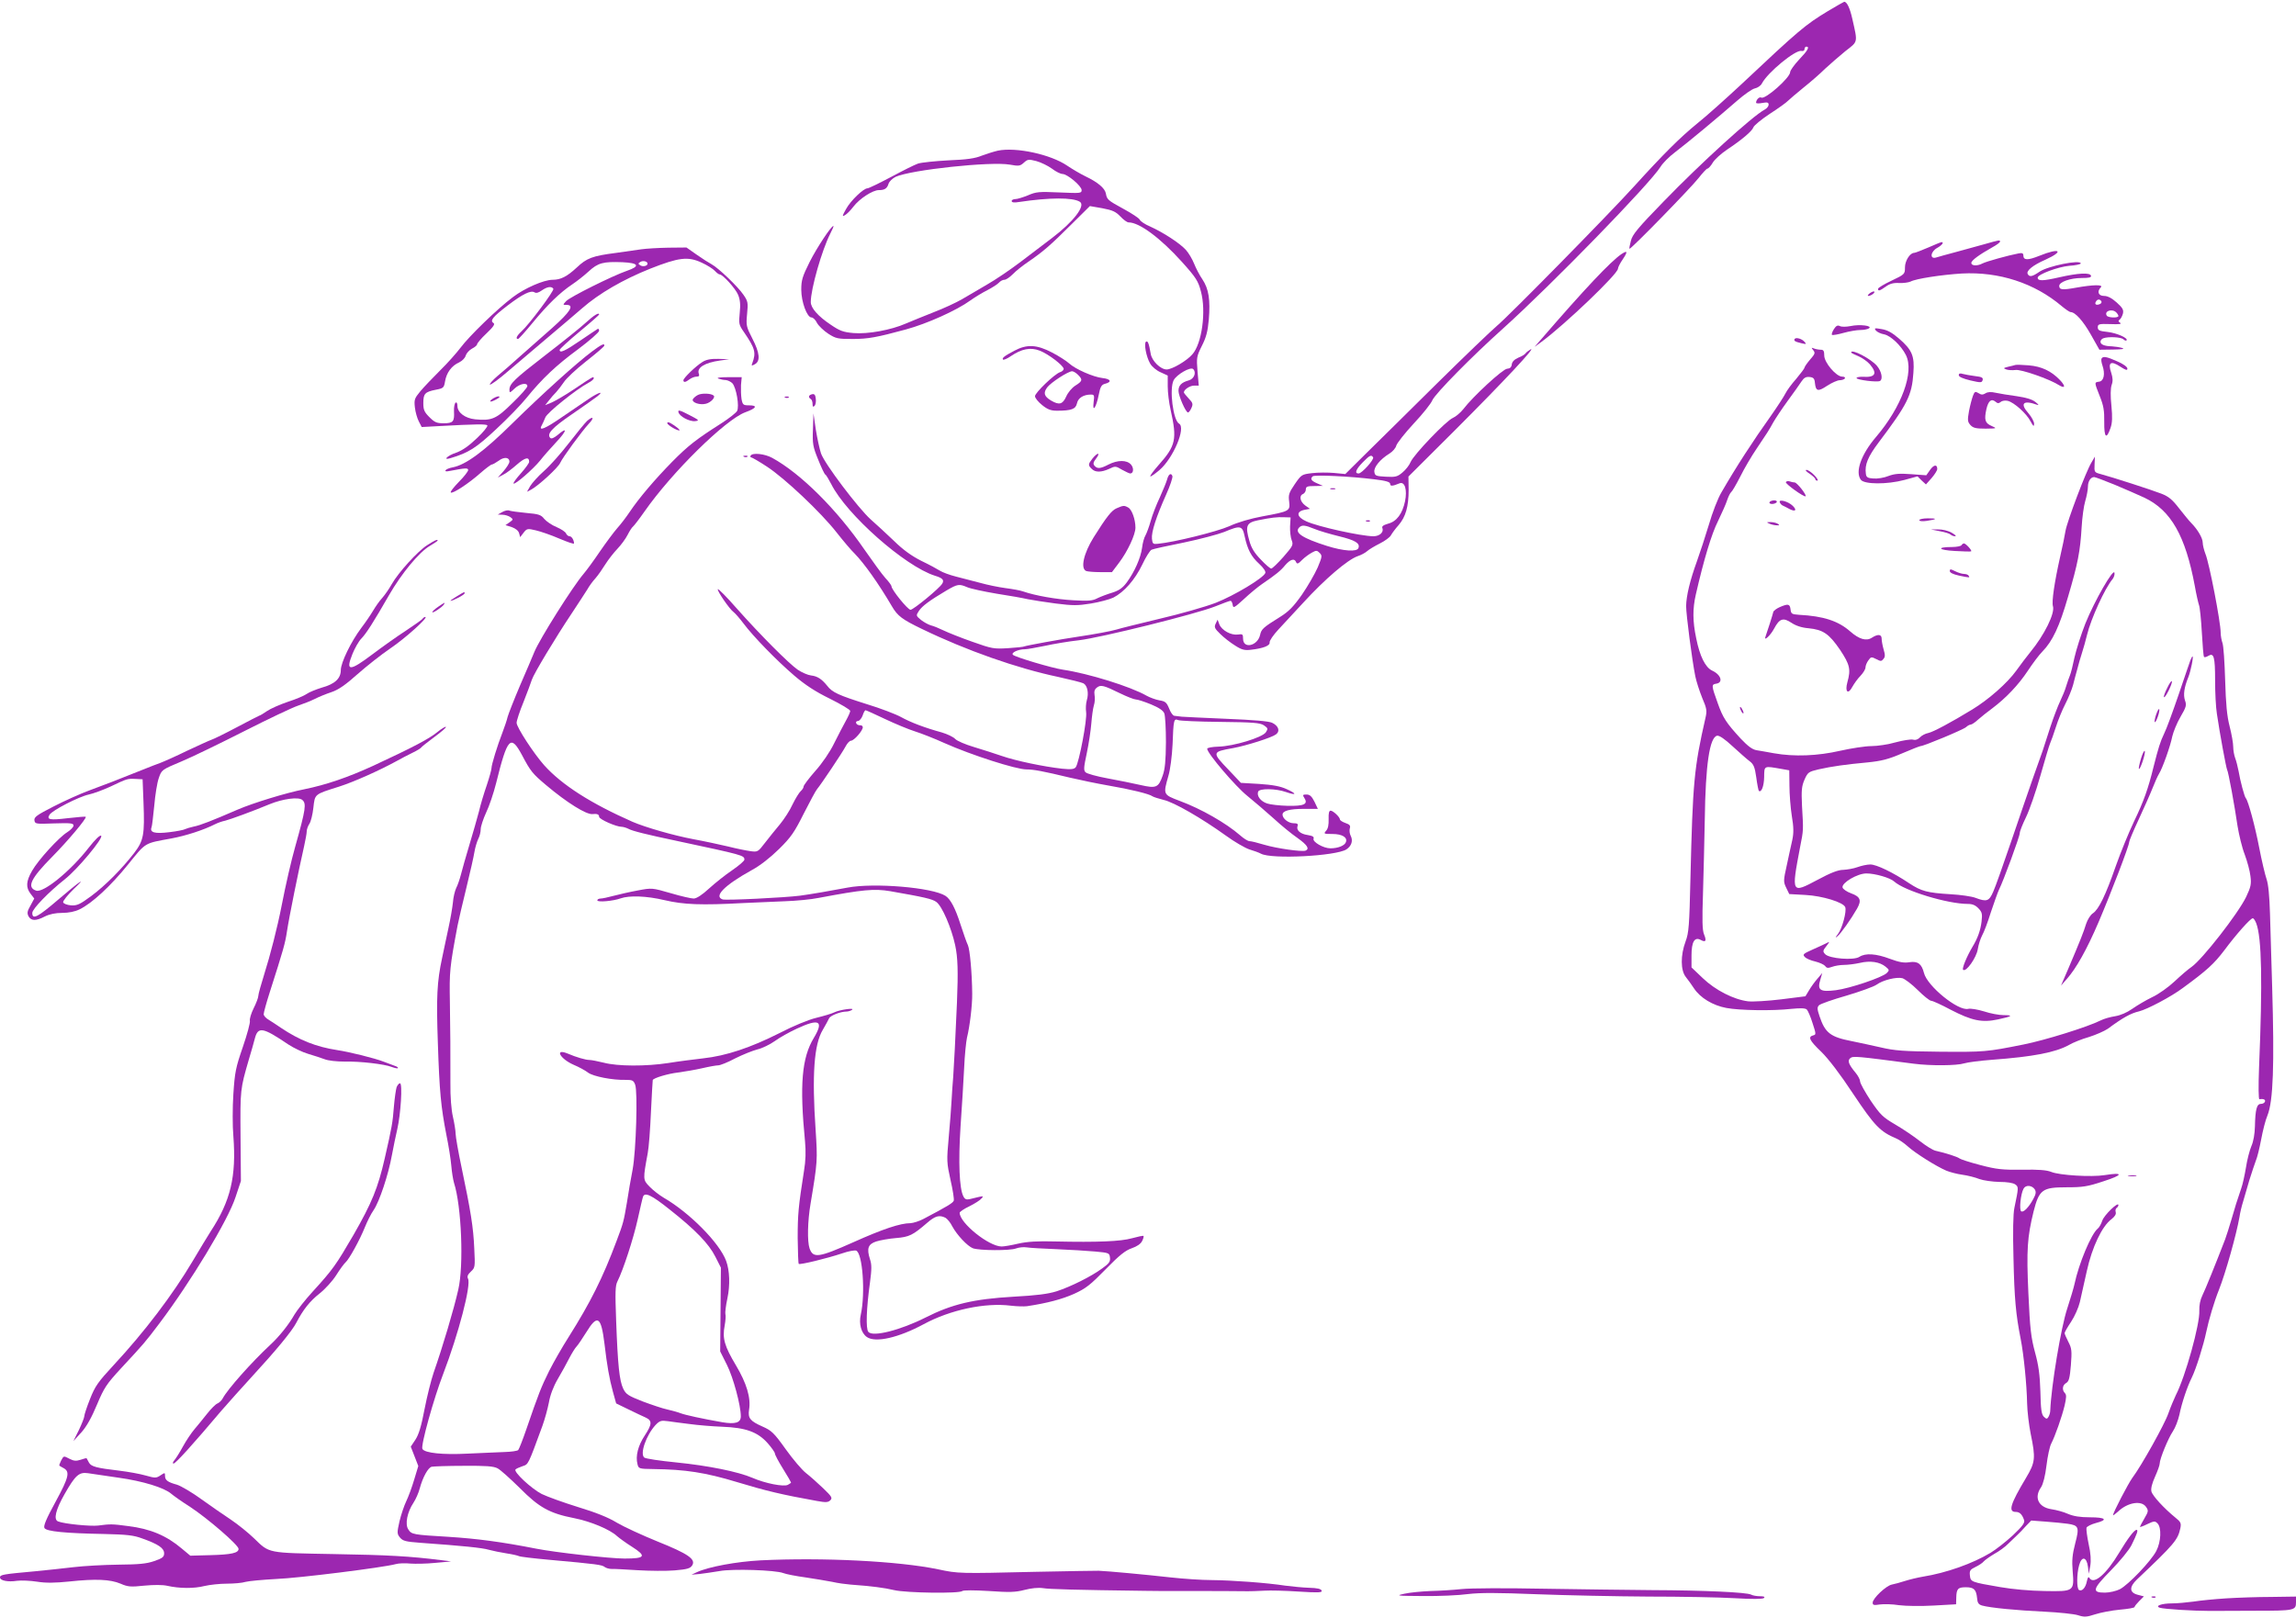 <?xml version="1.0" standalone="no"?>
<!DOCTYPE svg PUBLIC "-//W3C//DTD SVG 20010904//EN"
 "http://www.w3.org/TR/2001/REC-SVG-20010904/DTD/svg10.dtd">
<svg version="1.0" xmlns="http://www.w3.org/2000/svg"
 width="1280pt" height="902pt" viewBox="0 0 1280 902"
 preserveAspectRatio="xMidYMid meet">
<g transform="translate(0,902) scale(0.1,-0.1)"
fill="#9c27b0" stroke="none">
<path d="M10187 8956 c-122 -74 -157 -103 -478 -405 -85 -79 -196 -179 -249
-221 -94 -77 -184 -166 -351 -350 -145 -160 -700 -724 -764 -777 -33 -28 -184
-173 -335 -322 -151 -150 -328 -324 -393 -388 l-117 -116 -63 6 c-34 3 -89 3
-122 -1 -58 -7 -60 -8 -97 -62 -33 -48 -36 -60 -31 -97 6 -52 3 -54 -149 -82
-65 -12 -138 -33 -185 -55 -70 -31 -310 -90 -398 -98 -27 -3 -30 0 -33 28 -4
37 24 123 79 246 22 49 38 96 35 104 -8 20 -22 10 -30 -21 -4 -14 -22 -58 -40
-98 -19 -40 -42 -99 -51 -132 -9 -33 -23 -69 -29 -80 -7 -11 -16 -42 -19 -69
-8 -58 -42 -134 -85 -193 -24 -32 -43 -45 -80 -57 -27 -8 -64 -22 -83 -31 -27
-15 -51 -17 -134 -12 -95 5 -214 26 -280 49 -16 6 -61 14 -100 19 -38 5 -101
18 -140 29 -38 10 -99 26 -135 35 -36 9 -76 24 -90 33 -14 9 -60 34 -104 55
-55 28 -101 61 -152 111 -41 39 -99 93 -130 120 -69 62 -257 310 -277 368 -8
24 -21 84 -29 133 l-13 90 -3 -89 c-3 -81 0 -97 29 -168 17 -43 35 -81 40 -84
5 -2 19 -27 33 -53 85 -170 411 -458 578 -511 43 -13 53 -24 41 -44 -15 -26
-161 -146 -177 -146 -15 0 -106 112 -106 131 0 5 -15 26 -34 46 -19 21 -71 93
-117 159 -154 224 -355 424 -514 511 -42 23 -109 30 -120 13 -3 -5 -2 -10 2
-10 5 0 45 -23 89 -52 98 -64 301 -255 389 -368 37 -47 81 -99 99 -116 54 -55
136 -171 208 -294 32 -55 58 -74 168 -127 248 -120 530 -219 758 -267 68 -15
132 -31 142 -36 22 -12 31 -54 19 -94 -5 -17 -7 -47 -4 -66 7 -40 -40 -286
-58 -308 -9 -11 -26 -13 -76 -8 -100 11 -259 44 -336 71 -38 13 -109 36 -156
50 -47 14 -94 34 -104 45 -10 11 -44 27 -74 36 -95 26 -174 56 -228 86 -29 16
-115 49 -191 72 -158 50 -192 65 -221 103 -30 37 -54 53 -90 57 -17 2 -50 16
-74 32 -50 35 -205 190 -341 343 -54 62 -101 109 -104 106 -7 -6 65 -112 88
-128 9 -7 33 -34 54 -62 56 -75 187 -209 284 -292 61 -52 117 -89 199 -129 62
-31 113 -61 113 -68 0 -6 -11 -31 -25 -56 -14 -25 -43 -81 -65 -125 -22 -46
-67 -112 -105 -154 -36 -41 -65 -80 -65 -86 0 -7 -7 -18 -16 -26 -8 -7 -29
-40 -45 -73 -15 -34 -48 -84 -71 -112 -24 -28 -61 -75 -83 -103 -39 -51 -41
-52 -80 -47 -22 3 -78 14 -125 26 -47 11 -134 30 -195 41 -111 21 -267 66
-339 97 -231 102 -393 205 -492 315 -58 65 -154 212 -154 237 0 11 17 64 39
117 21 54 42 109 46 123 10 32 132 235 221 368 38 57 77 118 88 135 10 18 30
46 45 62 15 17 40 53 56 79 17 27 47 65 67 86 20 21 46 56 57 78 11 22 25 43
30 46 5 4 34 41 64 84 153 219 450 511 561 553 64 23 72 39 21 39 -31 0 -35 3
-41 35 -3 19 -4 54 -3 78 l4 44 -75 0 c-47 0 -68 -3 -55 -8 11 -4 29 -8 41 -8
11 -1 28 -9 37 -18 22 -25 40 -129 26 -155 -6 -10 -45 -41 -87 -68 -140 -89
-185 -124 -275 -215 -96 -98 -184 -201 -237 -280 -18 -27 -49 -68 -69 -90 -20
-23 -63 -81 -96 -129 -33 -49 -74 -105 -91 -125 -61 -71 -246 -365 -275 -436
-9 -22 -44 -105 -79 -185 -34 -80 -65 -159 -70 -177 -4 -18 -17 -56 -28 -85
-30 -77 -62 -182 -62 -201 0 -9 -12 -52 -26 -94 -15 -43 -35 -109 -44 -148
-10 -38 -34 -122 -53 -185 -19 -63 -40 -137 -47 -165 -7 -27 -19 -62 -27 -77
-7 -15 -16 -51 -18 -80 -3 -29 -14 -93 -25 -143 -11 -49 -26 -124 -35 -165
-29 -134 -33 -221 -24 -475 9 -273 17 -356 48 -515 12 -58 24 -134 27 -170 3
-36 10 -78 15 -95 42 -130 55 -461 24 -595 -25 -111 -87 -319 -138 -465 -13
-38 -36 -129 -50 -201 -18 -95 -32 -142 -51 -171 l-26 -39 21 -54 21 -54 -23
-76 c-12 -41 -32 -95 -44 -120 -12 -25 -29 -75 -38 -113 -14 -63 -14 -69 3
-90 16 -19 32 -23 112 -29 238 -17 346 -28 383 -39 22 -6 66 -15 98 -20 33 -5
63 -12 69 -15 5 -4 83 -13 171 -21 268 -24 293 -28 308 -40 8 -6 25 -11 39
-11 14 1 79 -3 145 -7 66 -4 159 -5 206 -1 71 6 87 11 98 28 21 34 -21 64
-193 133 -86 35 -188 82 -227 105 -47 29 -117 57 -216 87 -81 25 -172 58 -203
73 -58 30 -159 124 -146 137 4 4 21 12 39 18 33 11 30 4 111 225 13 36 29 94
36 130 7 41 25 89 49 130 21 36 50 88 64 116 15 29 33 58 41 66 8 8 32 44 54
79 63 103 83 90 102 -64 14 -120 27 -194 47 -267 l18 -65 70 -34 c39 -19 81
-39 95 -45 37 -17 35 -38 -5 -99 -38 -57 -53 -116 -41 -161 6 -25 9 -26 89
-27 177 -2 289 -19 467 -73 158 -48 250 -70 445 -105 49 -9 62 -8 74 4 13 13
8 21 -40 67 -30 29 -73 67 -96 85 -22 17 -73 77 -113 133 -65 91 -79 104 -129
126 -70 31 -82 47 -75 94 11 66 -14 148 -73 247 -64 107 -77 151 -63 222 5 28
7 57 4 64 -2 7 2 46 11 87 16 75 13 156 -7 210 -37 100 -204 269 -348 352 -25
15 -60 42 -79 62 -37 38 -37 40 -10 186 6 30 14 134 18 230 5 96 9 176 10 178
5 12 87 36 141 42 36 5 96 15 135 24 38 9 79 16 89 16 11 0 54 17 95 39 42 21
97 43 124 50 26 6 69 27 96 46 27 20 83 51 124 70 125 58 151 43 94 -52 -67
-111 -80 -260 -49 -578 5 -54 4 -107 -6 -165 -31 -197 -35 -242 -35 -373 1
-76 3 -141 6 -144 7 -6 156 30 243 59 34 12 69 18 77 15 36 -14 52 -238 26
-356 -12 -52 2 -104 34 -126 48 -33 176 -4 317 72 148 80 342 121 485 103 33
-4 74 -5 90 -3 113 17 196 39 263 69 66 30 91 50 176 137 77 79 110 105 145
117 29 10 50 24 58 40 7 13 10 26 8 29 -3 2 -31 -4 -64 -13 -63 -18 -193 -23
-426 -18 -102 3 -159 -1 -208 -12 -38 -9 -79 -16 -93 -16 -71 0 -234 131 -234
188 0 5 24 22 54 36 30 15 60 34 67 43 15 17 17 17 -65 -3 -18 -4 -27 -1 -35
15 -23 43 -29 192 -16 391 8 107 16 254 20 325 3 72 11 148 16 170 15 59 30
182 29 245 -1 114 -13 246 -24 270 -7 14 -25 66 -41 115 -29 91 -56 142 -84
160 -73 47 -399 74 -546 46 -83 -16 -211 -38 -265 -45 -86 -11 -411 -27 -431
-21 -52 17 10 79 161 163 47 25 104 70 153 118 67 66 86 94 138 198 34 67 67
128 74 136 22 26 142 205 159 238 9 18 23 32 30 32 17 0 66 56 66 75 0 7 -7
12 -16 11 -9 0 -19 5 -21 12 -3 6 2 12 10 12 8 0 20 14 26 30 5 17 13 30 16
30 3 0 53 -22 109 -49 57 -27 132 -58 167 -69 35 -11 109 -40 164 -65 150 -67
400 -147 457 -147 40 0 94 -10 243 -46 55 -13 152 -33 215 -44 123 -21 229
-47 245 -60 6 -4 34 -13 62 -20 58 -13 212 -102 347 -199 48 -35 107 -69 131
-77 24 -7 54 -18 65 -24 60 -32 418 -13 476 24 29 19 38 49 24 76 -6 11 -8 30
-5 41 5 15 0 22 -24 30 -17 6 -31 15 -31 20 0 13 -38 49 -52 49 -9 0 -12 -15
-11 -47 1 -32 -3 -53 -14 -65 -15 -17 -13 -18 35 -18 54 0 86 -19 75 -46 -7
-19 -44 -34 -86 -34 -39 0 -101 36 -94 54 4 10 -6 16 -32 20 -43 6 -66 28 -57
51 4 11 -2 15 -23 15 -28 0 -61 26 -61 48 0 21 39 32 118 32 l79 0 -19 40
c-15 30 -26 40 -44 40 -22 0 -23 -2 -12 -20 22 -34 -3 -45 -94 -43 -44 1 -96
7 -114 13 -36 12 -59 42 -50 66 7 19 98 18 155 -2 60 -21 63 -10 4 16 -34 16
-78 24 -152 29 l-103 6 -69 73 c-94 98 -93 100 26 121 75 14 214 58 238 76 25
18 15 48 -21 65 -18 9 -105 16 -252 22 -124 5 -237 11 -252 12 -16 2 -34 4
-41 5 -8 0 -21 19 -29 40 -14 34 -21 41 -54 46 -22 4 -54 16 -72 26 -89 51
-324 124 -466 145 -61 9 -266 70 -279 83 -12 12 30 31 67 31 12 0 62 9 111 19
50 11 134 25 189 31 121 14 656 147 761 189 42 17 80 31 85 31 5 0 10 -10 12
-22 3 -21 8 -18 63 32 33 31 78 68 100 83 79 54 105 75 130 106 29 33 52 40
61 16 5 -11 12 -9 33 13 15 15 40 33 55 41 24 13 28 13 43 -2 15 -15 14 -21
-11 -81 -16 -36 -55 -104 -88 -152 -48 -68 -74 -94 -122 -124 -95 -59 -104
-68 -111 -100 -14 -62 -95 -80 -95 -21 0 25 -3 27 -29 23 -38 -5 -89 23 -103
56 l-10 27 -11 -23 c-9 -19 -5 -27 26 -57 19 -19 56 -48 82 -64 37 -24 53 -28
88 -24 70 8 108 23 105 41 -1 10 21 42 49 72 28 30 90 97 138 149 122 133 247
240 304 260 19 6 43 19 54 29 10 9 42 28 70 42 28 14 55 34 61 45 6 11 25 37
43 57 40 47 56 103 56 197 l-1 74 257 256 c280 280 458 471 424 453 -12 -7
-25 -17 -28 -22 -4 -6 -21 -17 -40 -24 -22 -10 -35 -22 -37 -38 -2 -16 -10
-23 -26 -24 -24 -1 -192 -156 -244 -225 -16 -20 -42 -42 -58 -49 -38 -16 -217
-203 -236 -246 -7 -18 -28 -44 -45 -58 -28 -24 -39 -27 -93 -24 -55 3 -61 5
-64 27 -4 26 32 70 84 102 18 11 35 31 38 44 4 14 47 69 97 123 50 53 97 112
104 130 15 36 225 249 395 401 271 244 820 808 878 902 12 20 48 56 80 80 65
49 243 197 347 288 39 34 83 65 98 68 15 3 33 15 39 27 32 62 188 190 221 182
10 -2 17 2 17 10 0 8 5 14 10 14 20 0 9 -21 -40 -72 -27 -29 -50 -61 -50 -70
0 -31 -140 -155 -161 -142 -11 6 -29 -12 -29 -29 0 -4 16 -5 35 -1 28 5 35 3
35 -10 0 -8 -10 -21 -22 -27 -68 -36 -359 -301 -564 -513 -142 -146 -174 -184
-182 -219 -6 -23 -10 -43 -8 -44 6 -6 343 340 386 395 22 28 44 52 49 52 5 0
19 15 30 34 11 18 47 50 78 71 83 55 141 104 148 125 3 10 44 44 91 75 48 31
94 64 103 74 9 9 48 42 86 73 39 31 93 78 120 105 28 26 79 70 113 98 71 55
69 45 39 178 -14 63 -31 98 -46 97 -3 -1 -46 -25 -94 -54z m-2532 -2486 c7
-12 -63 -90 -81 -90 -24 0 -15 23 23 62 39 40 48 44 58 28z m3 -122 c68 -8 92
-15 92 -26 0 -14 13 -13 52 3 30 12 44 -36 31 -100 -15 -70 -47 -113 -95 -125
-27 -8 -36 -15 -31 -25 8 -23 -16 -45 -51 -45 -71 1 -311 54 -373 83 -54 24
-59 54 -12 64 l32 6 -27 19 c-29 22 -35 55 -11 64 8 4 15 15 15 25 0 16 8 19
48 19 l47 1 -32 14 c-33 14 -40 25 -25 39 9 10 211 0 340 -16z m-466 -263 c-1
-27 3 -62 9 -77 10 -26 7 -32 -46 -93 -32 -36 -62 -65 -68 -65 -6 0 -32 22
-58 50 -35 36 -53 64 -64 105 -24 83 -16 101 48 114 75 15 107 19 147 17 l35
-1 -3 -50z m136 -14 c26 -11 88 -29 137 -41 90 -22 119 -39 108 -66 -8 -22
-83 -17 -175 12 -136 43 -184 74 -155 103 15 15 31 14 85 -8z m-389 -42 c16
-73 36 -112 81 -153 25 -23 37 -42 34 -51 -12 -29 -174 -126 -276 -166 -57
-22 -197 -62 -313 -89 -115 -28 -223 -54 -240 -60 -31 -9 -120 -26 -215 -40
-92 -13 -291 -50 -299 -54 -4 -3 -45 -7 -91 -10 -80 -5 -90 -3 -200 36 -63 22
-135 51 -160 63 -25 12 -56 25 -70 28 -14 4 -38 17 -55 30 -29 24 -29 25 -12
51 18 27 58 57 154 114 62 36 70 37 115 18 18 -8 92 -24 163 -36 72 -11 150
-25 175 -31 25 -5 95 -16 156 -24 95 -12 122 -12 196 0 48 8 104 23 125 33 60
31 120 99 161 184 20 43 44 80 52 83 8 4 89 22 180 40 91 19 192 46 225 59 91
38 101 36 114 -25z m-694 -875 c39 -19 78 -34 87 -34 10 0 47 -12 84 -27 46
-19 69 -35 75 -51 5 -13 9 -85 9 -160 -1 -104 -5 -149 -18 -186 -24 -68 -36
-73 -124 -53 -40 9 -122 26 -183 37 -60 11 -115 26 -123 34 -12 11 -10 28 7
108 11 52 22 126 25 164 3 38 9 83 14 100 6 17 7 44 4 59 -3 20 0 32 14 42 21
16 37 12 129 -33z m557 -159 c185 -2 222 -5 244 -19 23 -16 24 -19 11 -39 -19
-29 -180 -78 -264 -80 -35 -1 -63 -6 -63 -12 0 -25 158 -210 223 -262 39 -32
105 -88 147 -126 41 -38 101 -87 133 -109 56 -40 69 -61 45 -71 -22 -7 -159
12 -230 33 -36 11 -73 20 -82 20 -9 0 -33 15 -53 33 -77 67 -216 147 -335 191
-95 36 -94 35 -64 141 10 33 20 111 23 175 5 136 7 145 31 135 9 -4 115 -9
234 -10z m-3892 -185 c48 -91 59 -104 135 -168 115 -97 224 -165 258 -161 26
3 37 -2 37 -15 0 -14 95 -56 126 -56 8 0 25 -5 37 -11 21 -12 101 -32 272 -68
365 -78 375 -80 375 -104 0 -7 -30 -33 -68 -59 -37 -25 -95 -71 -129 -102 -39
-36 -70 -56 -86 -56 -13 0 -71 13 -128 30 -104 30 -105 30 -184 15 -44 -8
-105 -22 -135 -30 -30 -8 -62 -15 -72 -15 -10 0 -18 -5 -18 -10 0 -12 89 -4
130 11 48 17 144 14 245 -10 107 -25 204 -29 440 -16 66 3 170 7 231 10 61 2
147 10 190 19 245 46 307 52 397 37 188 -33 234 -43 257 -60 32 -23 84 -144
105 -241 15 -70 17 -145 10 -320 -8 -186 -17 -362 -21 -415 -3 -33 -7 -91 -9
-130 -2 -38 -9 -132 -16 -207 -12 -131 -11 -141 10 -237 13 -56 21 -108 18
-116 -6 -13 -33 -30 -170 -102 -23 -12 -55 -22 -71 -23 -57 0 -155 -33 -318
-106 -195 -87 -225 -91 -245 -34 -13 39 -11 150 6 250 39 233 39 241 28 410
-21 306 -9 477 40 558 15 26 31 55 35 64 6 15 63 38 98 38 8 0 22 4 29 9 22
14 -69 1 -99 -14 -14 -7 -58 -20 -99 -30 -45 -11 -128 -45 -207 -86 -159 -80
-295 -126 -424 -140 -52 -6 -139 -17 -194 -26 -123 -19 -283 -19 -361 2 -33 8
-68 15 -79 15 -21 0 -73 15 -122 36 -74 30 -42 -29 32 -62 31 -13 68 -33 83
-45 29 -21 136 -42 209 -40 38 0 44 -3 53 -27 15 -39 5 -368 -14 -472 -9 -47
-24 -130 -32 -185 -18 -105 -19 -112 -58 -215 -77 -206 -146 -343 -267 -535
-35 -55 -84 -140 -109 -190 -44 -89 -58 -124 -127 -325 -20 -58 -40 -109 -45
-115 -5 -5 -39 -10 -77 -11 -37 -1 -130 -6 -206 -9 -137 -7 -237 3 -251 26
-11 16 63 282 116 419 85 222 157 496 138 531 -6 12 -1 23 16 39 24 22 24 26
19 129 -5 118 -20 210 -70 448 -19 89 -34 176 -34 192 0 16 -7 59 -15 94 -9
39 -15 112 -14 188 0 194 0 272 -3 454 -3 168 -1 192 43 425 6 30 28 125 49
210 21 85 41 175 45 200 4 25 14 57 21 72 8 15 14 40 14 55 0 15 14 57 30 92
17 35 42 109 56 165 63 254 81 273 144 156z m821 -2532 c146 -115 221 -193
257 -265 l31 -61 -2 -233 -2 -234 38 -76 c35 -70 77 -225 77 -286 0 -36 -31
-45 -103 -33 -114 20 -205 40 -232 50 -15 6 -48 15 -74 21 -25 5 -87 26 -138
45 -81 32 -93 39 -109 72 -21 45 -30 131 -39 377 -6 161 -5 196 7 220 32 63
89 238 113 346 14 63 27 120 30 127 10 26 47 9 146 -70z m1540 -48 c10 -6 28
-27 38 -48 26 -48 84 -110 115 -122 36 -13 206 -14 240 -1 16 6 43 9 60 6 17
-3 92 -7 166 -10 74 -3 171 -9 215 -13 77 -7 80 -8 83 -34 3 -22 -5 -33 -43
-60 -61 -45 -175 -102 -255 -128 -49 -15 -111 -23 -240 -30 -222 -13 -342 -41
-490 -116 -141 -71 -295 -110 -319 -80 -15 17 -11 131 9 275 10 74 10 101 0
130 -19 60 -11 84 35 99 22 7 72 16 110 19 74 6 94 16 174 85 45 39 68 45 102
28z m-1426 -1150 c44 -6 125 -13 181 -15 132 -5 198 -29 254 -92 22 -25 40
-51 40 -57 0 -7 20 -45 45 -85 25 -40 45 -75 45 -77 0 -2 -8 -8 -18 -13 -23
-12 -126 8 -197 39 -79 34 -245 68 -425 86 -91 9 -171 21 -178 27 -26 20 10
124 62 181 24 25 32 27 69 22 23 -3 78 -11 122 -16z m-1071 -247 c16 -8 71
-58 124 -110 108 -109 166 -141 304 -168 91 -18 199 -63 238 -100 14 -12 51
-39 83 -59 83 -53 75 -66 -41 -66 -80 0 -386 34 -492 55 -193 38 -331 56 -487
66 -201 12 -209 13 -227 42 -19 28 -6 96 29 148 13 20 29 56 35 80 17 63 47
117 67 121 10 2 90 5 178 5 124 1 167 -2 189 -14z"/>
<path d="M7418 6293 c6 -2 18 -2 25 0 6 3 1 5 -13 5 -14 0 -19 -2 -12 -5z"/>
<path d="M7618 6113 c7 -3 16 -2 19 1 4 3 -2 6 -13 5 -11 0 -14 -3 -6 -6z"/>
<path d="M5563 8180 c-22 -5 -63 -18 -90 -28 -36 -15 -82 -22 -185 -26 -75 -4
-151 -12 -170 -18 -18 -6 -86 -40 -151 -75 -66 -35 -124 -63 -131 -63 -22 0
-94 -69 -119 -115 -22 -39 -23 -44 -7 -35 11 6 32 27 47 47 34 45 108 93 142
93 33 0 47 9 55 37 4 11 21 28 39 37 84 39 532 87 637 68 50 -9 57 -8 78 11
21 19 26 20 69 9 26 -7 65 -26 87 -42 22 -17 49 -30 59 -30 27 0 107 -67 107
-90 0 -18 -7 -18 -124 -13 -113 5 -129 4 -175 -16 -27 -11 -59 -21 -70 -21
-12 0 -21 -5 -21 -11 0 -8 14 -10 43 -5 168 25 297 26 337 1 34 -21 -35 -111
-155 -202 -38 -29 -117 -89 -175 -133 -58 -44 -142 -101 -188 -127 -45 -27
-108 -63 -140 -82 -31 -18 -102 -51 -157 -72 -55 -22 -125 -50 -155 -63 -82
-36 -212 -60 -292 -53 -57 5 -76 12 -126 46 -72 48 -112 94 -112 127 0 73 62
290 109 382 12 23 20 42 17 42 -12 0 -91 -119 -132 -200 -41 -82 -47 -103 -47
-155 0 -68 32 -155 57 -155 9 0 23 -14 31 -31 9 -16 37 -43 63 -60 42 -27 53
-29 136 -29 85 0 134 9 296 53 118 32 283 106 360 162 25 18 68 44 96 58 27
14 56 33 63 41 8 9 21 16 30 16 10 0 30 14 47 31 16 17 56 49 89 71 80 55 121
90 240 209 l101 100 69 -12 c58 -11 75 -19 101 -46 17 -18 37 -33 46 -33 60 0
177 -87 297 -220 79 -88 91 -107 106 -165 30 -110 6 -291 -48 -351 -31 -36
-113 -84 -143 -84 -34 0 -83 48 -89 88 -10 58 -16 73 -26 67 -13 -9 1 -85 23
-122 10 -18 37 -40 59 -49 l39 -18 0 -60 c0 -34 7 -92 16 -131 37 -165 29
-200 -67 -308 -28 -32 -49 -60 -46 -63 2 -3 26 14 52 36 76 66 148 236 108
258 -33 19 -55 193 -30 242 16 31 94 77 109 62 19 -19 5 -55 -25 -63 -40 -11
-57 -28 -57 -58 0 -28 40 -120 53 -121 4 0 13 11 19 25 10 22 8 29 -15 53 -15
16 -27 31 -27 34 0 16 34 38 57 38 l26 0 -7 80 c-6 76 -5 83 24 141 24 47 33
80 39 147 9 110 0 171 -36 225 -16 23 -36 62 -46 87 -10 25 -30 59 -46 77 -35
38 -126 97 -199 130 -29 12 -55 30 -58 38 -3 8 -44 35 -90 60 -88 48 -93 52
-99 87 -6 29 -45 62 -112 94 -29 14 -75 41 -103 60 -92 63 -285 105 -387 84z"/>
<path d="M11065 7659 c-38 -10 -110 -30 -160 -44 -49 -13 -100 -27 -112 -31
-36 -10 -31 33 7 54 27 15 39 32 24 32 -3 0 -36 -13 -74 -30 -38 -16 -73 -30
-79 -30 -23 0 -51 -44 -51 -81 0 -37 -1 -39 -75 -74 -41 -19 -75 -40 -75 -45
0 -15 9 -12 43 12 22 16 43 22 75 20 24 -1 52 3 63 8 29 16 173 38 286 45 207
11 405 -53 557 -182 22 -18 44 -33 49 -33 26 0 70 -49 113 -125 l48 -85 75 1
c53 1 69 3 51 9 -14 4 -39 8 -57 9 -41 1 -63 10 -63 26 0 7 7 16 16 19 27 10
99 7 112 -6 6 -6 14 -9 17 -6 12 12 -53 41 -104 47 -47 5 -56 9 -56 26 0 18 6
20 70 18 48 -2 65 0 55 7 -11 7 -12 12 -3 18 6 4 14 19 18 33 5 21 -1 32 -34
62 -28 25 -51 37 -71 37 -32 0 -41 25 -18 48 16 16 -43 15 -138 -2 -77 -14
-94 -12 -94 10 0 22 62 44 126 44 40 0 54 3 51 13 -6 18 -70 15 -176 -9 -92
-21 -121 -22 -121 -2 0 18 112 60 176 66 35 2 64 9 64 13 0 23 -183 -14 -230
-46 -39 -27 -55 -31 -65 -14 -12 18 27 50 98 81 108 49 80 68 -33 22 -65 -26
-90 -26 -90 2 0 12 -7 15 -27 11 -58 -11 -180 -45 -201 -56 -28 -15 -62 -14
-62 3 0 14 44 46 117 87 24 13 43 27 43 32 0 10 -4 9 -85 -14z m650 -319 c3
-6 -1 -13 -10 -16 -19 -8 -30 0 -20 15 8 14 22 14 30 1z m83 -62 c7 -7 12 -16
12 -20 0 -12 -58 -10 -65 2 -16 26 30 41 53 18z"/>
<path d="M3575 7630 c-27 -4 -90 -13 -140 -20 -133 -17 -164 -29 -220 -82 -54
-50 -89 -68 -134 -68 -49 0 -157 -47 -222 -97 -88 -66 -244 -218 -291 -281
-22 -29 -73 -87 -114 -127 -41 -41 -91 -93 -111 -117 -32 -39 -35 -46 -30 -90
3 -26 13 -61 22 -78 l16 -31 92 5 c216 12 268 12 274 4 3 -6 -23 -38 -58 -71
-45 -43 -80 -68 -116 -81 -51 -17 -77 -45 -30 -30 100 30 141 56 253 161 64
59 139 137 168 173 90 111 167 183 289 273 64 48 117 94 117 103 0 8 -4 13 -8
10 -4 -2 -48 -32 -97 -65 -85 -58 -115 -72 -115 -52 0 5 50 51 110 101 61 50
110 94 110 96 0 14 -28 -3 -73 -44 -29 -27 -130 -108 -225 -181 -176 -136
-202 -161 -202 -195 0 -18 3 -17 28 7 29 28 72 36 72 14 0 -8 -37 -50 -83 -94
-90 -89 -115 -100 -208 -91 -57 6 -99 38 -99 75 0 14 -4 22 -10 18 -6 -4 -10
-26 -9 -49 3 -57 -5 -66 -58 -66 -38 0 -50 5 -79 34 -29 29 -34 41 -34 79 0
52 9 62 70 74 42 8 45 11 51 46 8 49 37 88 78 106 18 9 34 25 37 38 4 13 19
30 35 39 16 8 29 19 29 25 0 5 23 33 52 60 39 37 49 52 39 58 -21 13 -4 34 78
97 84 64 130 87 151 74 9 -6 23 -2 41 11 30 21 54 24 64 9 6 -10 -133 -197
-179 -239 -26 -24 -33 -41 -18 -41 4 0 41 41 82 91 82 100 152 168 221 214 24
16 65 48 90 71 53 49 82 56 189 52 91 -4 101 -22 25 -48 -79 -27 -318 -146
-339 -169 -19 -21 -19 -21 2 -21 46 0 22 -38 -80 -129 -57 -50 -137 -121 -179
-158 -42 -38 -98 -87 -125 -109 -27 -23 -46 -45 -43 -48 4 -4 49 29 100 73 52
44 150 128 219 186 69 58 157 133 195 166 96 84 230 161 380 221 160 63 210
69 286 34 31 -14 64 -35 74 -46 10 -11 22 -20 27 -20 17 0 89 -79 103 -114 11
-27 14 -54 9 -100 -6 -60 -5 -67 23 -107 63 -92 69 -115 47 -174 -6 -15 -4
-16 14 -6 32 17 28 63 -14 144 -34 66 -35 73 -29 137 6 61 5 70 -20 106 -31
46 -139 149 -177 170 -15 8 -53 32 -84 54 l-57 40 -101 -1 c-56 -1 -123 -5
-151 -9z m35 -80 c0 -13 -26 -19 -41 -9 -12 8 -12 10 0 18 15 10 41 4 41 -9z"/>
<path d="M9039 7603 c-61 -42 -203 -192 -450 -478 l-34 -39 40 29 c132 98 425
378 425 407 0 7 12 31 26 51 30 45 28 53 -7 30z"/>
<path d="M10424 7385 c-10 -8 -14 -14 -9 -15 15 0 40 18 34 24 -3 3 -14 -1
-25 -9z"/>
<path d="M10224 7185 c-9 -14 -14 -28 -11 -32 4 -3 33 2 65 11 32 9 74 16 93
16 19 0 40 4 48 9 23 15 -51 24 -102 13 -26 -5 -51 -5 -60 0 -12 6 -21 2 -33
-17z"/>
<path d="M10458 7177 c7 -8 27 -18 45 -21 37 -7 95 -62 122 -115 48 -95 -23
-289 -166 -457 -83 -97 -118 -195 -85 -239 19 -26 146 -27 243 -1 l73 20 23
-23 24 -22 32 36 c17 20 31 42 31 50 0 27 -19 25 -40 -5 l-21 -30 -83 6 c-66
5 -93 3 -128 -10 -24 -10 -62 -16 -84 -14 -32 2 -40 7 -42 27 -7 50 11 94 72
175 159 211 185 262 193 387 7 94 -7 128 -80 191 -38 33 -65 48 -97 53 -39 7
-43 6 -32 -8z"/>
<path d="M10005 7130 c-6 -10 1 -15 39 -24 25 -6 28 -5 17 7 -14 18 -49 28
-56 17z"/>
<path d="M3300 7060 c-88 -66 -276 -236 -442 -399 -160 -158 -261 -233 -335
-247 -18 -3 -36 -11 -39 -16 -4 -6 4 -8 22 -4 89 17 104 18 104 5 0 -7 -23
-37 -52 -66 -28 -29 -49 -55 -45 -59 9 -9 100 50 166 109 30 26 58 47 63 47 5
0 22 10 38 21 30 23 60 20 60 -5 0 -9 -15 -32 -32 -52 l-33 -37 30 16 c17 8
51 34 77 57 45 39 68 45 68 15 0 -7 -21 -36 -46 -64 -26 -29 -44 -54 -41 -57
8 -8 109 80 148 128 17 22 58 69 91 104 60 64 63 87 6 38 -20 -16 -34 -22 -40
-16 -22 22 9 56 120 132 64 44 128 89 142 100 41 33 6 22 -46 -13 -27 -18 -93
-63 -147 -100 -98 -68 -137 -84 -117 -49 5 9 14 29 20 44 9 27 175 159 241
194 16 8 29 19 29 25 0 12 -1 12 -111 -62 -47 -32 -103 -64 -123 -73 l-37 -15
21 26 c11 15 30 36 41 47 11 12 30 37 43 56 12 19 67 71 123 115 56 44 102 83
102 88 2 15 -17 6 -69 -33z"/>
<path d="M5654 7064 c-55 -29 -70 -41 -62 -49 3 -3 23 5 43 19 60 41 110 51
161 31 48 -18 134 -84 134 -102 0 -6 -9 -15 -20 -18 -31 -10 -140 -115 -140
-134 0 -10 18 -32 39 -49 31 -25 49 -32 84 -32 80 0 104 9 111 41 6 30 36 49
78 49 18 0 20 -4 15 -41 -8 -63 14 -32 28 38 9 47 16 58 35 63 40 10 33 27
-13 32 -53 6 -152 50 -187 82 -14 13 -56 40 -94 60 -86 45 -141 48 -212 10z
m356 -134 c27 -27 25 -35 -15 -60 -19 -12 -41 -38 -51 -61 -20 -44 -39 -49
-85 -22 -38 23 -44 42 -21 73 20 27 117 90 139 90 7 0 22 -9 33 -20z"/>
<path d="M10109 7067 c12 -15 9 -21 -18 -52 -17 -20 -31 -40 -31 -45 0 -4 -21
-32 -46 -62 -26 -29 -53 -66 -61 -83 -8 -16 -43 -70 -78 -120 -104 -146 -196
-288 -278 -430 -20 -33 -51 -114 -70 -180 -20 -66 -50 -158 -67 -205 -38 -105
-59 -191 -60 -249 0 -48 33 -301 51 -391 6 -30 24 -85 39 -122 25 -58 27 -71
18 -110 -64 -281 -71 -358 -84 -898 -6 -261 -9 -301 -27 -349 -29 -78 -28
-161 1 -198 12 -15 33 -44 46 -64 35 -53 105 -95 180 -109 74 -14 257 -17 364
-5 51 5 77 4 85 -4 6 -6 21 -40 32 -76 20 -61 20 -64 3 -68 -30 -8 -21 -28 45
-91 40 -39 106 -125 179 -236 119 -178 150 -210 240 -248 15 -6 44 -26 65 -45
41 -37 157 -110 213 -134 19 -8 60 -19 90 -23 30 -4 73 -15 95 -24 22 -8 72
-15 111 -16 42 0 77 -5 89 -14 19 -14 19 -16 -5 -131 -7 -32 -9 -134 -5 -280
5 -227 13 -313 40 -450 17 -86 34 -254 36 -360 1 -44 10 -120 20 -170 28 -135
26 -158 -26 -245 -88 -147 -101 -190 -57 -190 21 0 35 -13 46 -45 5 -15 -7
-33 -62 -85 -39 -36 -95 -80 -125 -98 -100 -60 -246 -112 -377 -133 -30 -5
-75 -16 -100 -24 -25 -8 -57 -17 -73 -20 -32 -6 -107 -77 -107 -101 0 -14 7
-15 40 -10 22 3 70 2 107 -4 39 -5 122 -6 193 -2 l125 7 1 36 c1 50 9 59 53
59 45 0 58 -12 63 -60 2 -27 8 -36 28 -42 47 -13 195 -27 345 -34 83 -4 168
-13 190 -20 34 -11 46 -11 95 5 31 10 93 22 138 26 45 4 82 10 82 15 0 4 12
19 26 33 l26 26 -34 9 c-47 12 -49 43 -5 85 209 198 228 221 242 285 6 29 3
36 -27 60 -65 53 -128 122 -134 146 -4 16 3 44 20 82 14 31 26 64 26 73 0 26
47 141 74 181 13 19 29 61 36 92 13 65 43 155 69 207 23 46 65 179 81 256 14
67 44 168 71 235 36 91 97 307 114 405 3 22 12 60 20 85 7 25 23 79 35 120 13
41 29 90 36 108 8 18 21 72 30 120 9 48 24 108 35 133 32 80 39 278 26 719 -4
140 -10 323 -12 405 -3 99 -9 164 -19 193 -8 23 -27 102 -41 175 -23 120 -62
264 -75 277 -7 7 -31 95 -40 150 -5 25 -13 58 -19 73 -6 16 -11 44 -11 63 0
20 -9 71 -20 114 -15 58 -21 124 -25 258 -3 99 -9 192 -15 207 -5 14 -10 41
-10 58 0 58 -64 390 -85 439 -8 21 -15 49 -15 62 0 26 -29 75 -65 111 -11 11
-41 48 -67 81 -38 49 -58 66 -100 82 -54 21 -274 92 -338 109 -34 9 -35 11
-33 53 l2 44 -20 -34 c-30 -49 -135 -327 -144 -380 -4 -25 -17 -90 -30 -145
-31 -138 -48 -251 -40 -275 12 -39 -47 -160 -127 -257 -18 -22 -53 -68 -78
-103 -49 -68 -153 -160 -245 -216 -118 -72 -217 -125 -245 -131 -16 -3 -37
-14 -46 -24 -11 -12 -25 -17 -39 -13 -13 3 -56 -4 -97 -15 -41 -12 -102 -21
-135 -21 -33 0 -112 -12 -174 -26 -127 -29 -256 -34 -369 -14 -36 7 -80 14
-97 17 -24 4 -48 22 -88 64 -82 89 -100 117 -129 199 -35 97 -36 104 -8 108
40 6 27 50 -23 73 -38 18 -69 80 -89 181 -20 95 -20 164 -2 243 45 196 88 339
124 410 21 44 45 97 51 117 7 21 17 40 22 44 5 3 28 42 51 87 22 45 64 116 92
157 60 89 64 95 93 147 12 21 48 75 80 119 32 43 66 92 76 107 14 21 25 27 45
25 22 -2 28 -9 30 -33 5 -47 17 -50 68 -16 26 17 58 31 70 31 13 0 26 5 29 10
3 6 -3 10 -15 10 -33 0 -100 78 -100 118 0 25 -4 32 -19 32 -11 0 -28 3 -38 7
-16 6 -16 5 -4 -10z m1681 -750 c58 -24 132 -57 165 -72 148 -70 229 -213 281
-493 8 -46 19 -93 23 -105 5 -12 12 -81 16 -152 4 -72 9 -133 12 -137 2 -4 13
-2 24 5 31 19 38 -4 38 -137 0 -67 4 -150 10 -186 16 -110 52 -303 57 -312 7
-11 41 -196 58 -313 8 -49 25 -121 40 -159 14 -38 29 -92 32 -121 6 -44 2 -61
-24 -116 -45 -93 -244 -348 -304 -390 -18 -12 -61 -49 -95 -81 -34 -32 -90
-72 -125 -88 -35 -17 -84 -46 -111 -65 -30 -21 -65 -36 -95 -41 -26 -4 -63
-14 -82 -24 -72 -36 -309 -110 -430 -134 -205 -41 -218 -42 -466 -40 -202 2
-253 6 -329 24 -49 11 -122 27 -162 35 -119 23 -148 46 -179 138 -14 41 -14
51 -3 62 8 8 77 32 154 54 77 23 152 50 167 61 34 25 110 44 143 36 14 -4 53
-33 86 -66 33 -33 67 -60 75 -60 8 0 57 -22 109 -50 118 -61 174 -73 263 -54
80 17 89 24 31 24 -24 0 -73 9 -109 21 -36 11 -75 17 -87 14 -56 -14 -229 127
-247 200 -13 51 -34 67 -81 60 -30 -5 -58 0 -109 19 -77 29 -136 33 -170 11
-31 -21 -168 -10 -191 15 -14 15 -13 20 7 45 19 25 20 27 2 17 -10 -5 -46 -22
-78 -36 -54 -24 -58 -28 -44 -42 8 -9 35 -20 58 -25 24 -6 48 -17 55 -25 8
-12 16 -13 38 -5 16 6 46 11 67 11 21 0 61 5 88 11 58 14 111 6 144 -21 21
-17 22 -20 7 -35 -25 -25 -206 -86 -284 -96 -88 -11 -105 0 -87 58 l11 38 -27
-32 c-15 -17 -36 -46 -47 -65 l-20 -33 -135 -17 c-74 -9 -157 -14 -185 -11
-80 10 -182 62 -252 129 l-63 60 0 66 c0 77 17 106 52 87 27 -15 33 -5 18 31
-10 24 -11 78 -6 228 3 108 8 294 10 412 4 307 27 460 69 468 12 2 43 -19 87
-60 37 -34 80 -72 95 -83 21 -16 28 -32 36 -89 5 -39 12 -72 14 -75 14 -13 29
25 30 76 1 65 -3 63 95 46 l45 -8 1 -85 c0 -47 6 -123 13 -168 11 -65 11 -96
3 -135 -7 -29 -20 -92 -31 -142 -19 -85 -19 -92 -3 -125 l17 -35 90 -5 c95 -5
212 -41 222 -68 9 -23 -17 -119 -40 -149 -16 -21 -17 -25 -3 -13 18 14 76 96
109 154 26 46 19 66 -33 85 -25 9 -46 24 -48 33 -5 26 83 78 133 78 48 0 132
-24 155 -45 57 -52 298 -125 411 -125 25 0 42 -7 59 -25 20 -21 22 -31 17 -74
-6 -48 -21 -92 -51 -141 -32 -54 -59 -120 -52 -127 16 -16 75 68 82 115 4 25
15 59 24 76 10 17 32 75 49 130 18 54 38 110 45 125 24 47 116 297 116 316 0
10 16 50 35 89 19 39 55 143 80 231 25 88 49 169 54 180 5 11 20 52 32 90 12
39 36 97 53 130 17 33 36 80 43 105 6 25 17 65 24 90 6 25 18 65 26 90 8 25
21 70 28 100 22 91 100 261 143 312 7 9 12 25 10 34 -5 29 -111 -156 -162
-282 -24 -61 -51 -146 -61 -190 -9 -43 -20 -88 -25 -99 -5 -11 -14 -38 -21
-60 -6 -22 -22 -60 -34 -85 -12 -25 -37 -90 -55 -145 -18 -55 -37 -113 -42
-130 -6 -16 -30 -86 -55 -155 -24 -69 -79 -228 -122 -355 -43 -126 -87 -251
-99 -277 -23 -53 -36 -58 -99 -34 -21 8 -83 17 -138 20 -132 8 -164 17 -231
61 -91 61 -183 105 -217 105 -18 0 -50 -7 -72 -15 -22 -8 -58 -14 -79 -15 -28
0 -70 -16 -144 -56 -145 -77 -146 -77 -97 181 20 101 19 93 11 232 -4 87 -2
109 14 146 18 41 23 44 77 57 75 17 155 28 274 39 78 8 115 17 192 50 53 23
100 41 104 41 18 0 239 92 254 106 8 8 20 14 26 14 5 0 24 12 41 28 17 15 52
43 78 62 76 57 146 130 199 210 27 41 63 89 80 106 58 59 96 140 144 306 55
186 68 254 76 389 3 53 12 119 20 145 8 27 15 63 15 80 0 30 15 54 35 54 6 0
58 -20 115 -43z m788 -2444 c31 -79 36 -326 16 -806 -4 -106 -3 -177 2 -176
22 4 35 -2 31 -13 -2 -7 -12 -13 -23 -13 -23 0 -31 -32 -33 -126 -1 -40 -8
-84 -20 -110 -10 -24 -24 -78 -30 -119 -7 -41 -18 -93 -26 -115 -26 -77 -34
-101 -55 -175 -12 -41 -28 -91 -35 -110 -54 -140 -111 -281 -127 -313 -12 -24
-18 -55 -17 -85 4 -74 -78 -369 -131 -471 -10 -21 -29 -66 -41 -100 -20 -60
-152 -296 -202 -362 -23 -32 -107 -193 -107 -207 0 -3 12 6 28 20 53 51 130
64 156 26 14 -20 14 -25 -9 -64 -14 -24 -25 -45 -25 -47 0 -3 19 4 41 15 38
18 43 18 57 4 23 -23 20 -102 -7 -154 -29 -56 -155 -188 -203 -213 -20 -10
-58 -19 -83 -19 -75 0 -70 19 32 123 50 51 102 114 116 142 31 63 39 85 28 85
-13 0 -49 -48 -96 -126 -73 -122 -142 -181 -166 -143 -6 10 -10 5 -15 -18 -7
-36 -27 -58 -44 -48 -13 8 -13 89 1 138 14 52 42 47 49 -8 l5 -40 8 44 c5 31
3 69 -9 122 -9 43 -14 84 -12 91 3 7 26 19 52 26 70 18 56 32 -33 32 -55 0
-91 6 -122 19 -24 11 -65 22 -92 26 -73 11 -99 65 -58 123 11 17 23 62 30 121
6 51 18 106 26 121 23 45 60 151 75 213 10 44 11 60 2 69 -18 18 -14 46 7 57
15 9 20 27 26 99 6 79 5 94 -14 130 -12 23 -21 45 -21 49 0 5 16 33 36 63 20
30 42 80 49 110 7 30 24 109 39 174 29 132 85 250 137 288 19 15 27 28 24 39
-3 10 -1 20 5 24 5 3 10 11 10 16 0 21 -80 -56 -90 -87 -6 -18 -17 -38 -25
-44 -37 -30 -106 -196 -130 -310 -4 -19 -22 -80 -40 -135 -35 -104 -90 -436
-95 -570 0 -11 -5 -27 -10 -35 -8 -13 -11 -13 -26 1 -13 13 -17 42 -19 140 -3
95 -10 146 -30 219 -22 82 -28 128 -37 330 -11 243 -6 312 29 455 31 122 49
135 182 135 93 0 119 4 209 34 109 35 112 51 6 34 -74 -12 -254 -1 -299 18
-25 10 -71 14 -162 12 -111 -1 -142 2 -233 26 -58 15 -110 32 -116 37 -11 9
-76 30 -134 43 -14 3 -53 27 -86 53 -33 26 -95 68 -138 93 -70 41 -83 54 -137
133 -32 49 -59 97 -59 107 0 10 -11 31 -24 47 -40 48 -48 69 -31 83 16 13 34
11 355 -31 93 -12 239 -11 280 2 19 6 89 15 155 20 230 17 355 41 430 83 22
13 72 33 111 44 38 12 86 33 105 46 84 62 127 86 174 97 45 11 180 82 245 131
134 98 173 134 230 209 67 90 146 179 159 179 5 0 13 -12 19 -27z m-1234
-1485 c8 -14 6 -26 -8 -52 -25 -47 -55 -78 -68 -70 -12 8 -3 97 13 126 12 23
47 20 63 -4z m183 -1864 c62 -9 66 -19 42 -110 -16 -62 -19 -95 -14 -154 9
-113 8 -114 -156 -111 -81 1 -180 10 -249 22 -163 28 -164 29 -168 65 -3 27 2
33 31 47 19 9 40 23 46 31 7 8 34 27 59 42 26 14 62 40 79 58 18 17 40 39 50
48 10 9 31 31 47 49 l30 31 80 -6 c45 -3 100 -9 123 -12z"/>
<path d="M12211 5338 c-5 -13 -34 -99 -66 -193 -32 -93 -67 -190 -80 -215 -22
-46 -32 -79 -59 -185 -30 -123 -55 -193 -109 -305 -30 -63 -76 -176 -102 -250
-56 -161 -95 -241 -127 -262 -14 -9 -30 -35 -38 -59 -14 -46 -33 -94 -99 -249
l-41 -95 32 36 c53 60 112 165 178 319 69 162 170 425 170 445 0 7 24 64 53
126 29 63 64 141 77 174 13 33 29 69 36 80 20 32 64 156 74 208 6 26 26 76 46
110 32 55 35 65 25 92 -10 31 -5 71 19 130 13 33 30 115 23 115 -2 0 -7 -10
-12 -22z"/>
<path d="M12082 5184 c-13 -25 -21 -49 -18 -51 7 -7 48 76 44 88 -2 6 -14 -11
-26 -37z"/>
<path d="M12020 5035 c-7 -20 -10 -39 -7 -41 3 -3 10 11 17 31 7 20 10 39 7
41 -3 3 -10 -11 -17 -31z"/>
<path d="M11936 4791 c-9 -30 -14 -56 -12 -58 7 -7 38 85 33 99 -2 7 -12 -11
-21 -41z"/>
<path d="M11868 2463 c12 -2 30 -2 40 0 9 3 -1 5 -23 4 -22 0 -30 -2 -17 -4z"/>
<path d="M10320 7055 c0 -3 18 -12 40 -21 22 -9 51 -30 65 -46 42 -50 30 -73
-37 -69 -21 1 -38 -2 -38 -7 0 -10 117 -25 131 -16 17 10 9 53 -17 84 -34 40
-144 97 -144 75z"/>
<path d="M11716 7021 c-3 -5 -1 -22 5 -39 16 -47 8 -86 -18 -90 -28 -4 -28 -2
3 -81 21 -52 26 -80 25 -144 -1 -87 12 -100 35 -33 10 28 11 60 5 123 -6 56
-5 97 1 116 8 21 7 40 -2 68 -20 58 -3 70 50 35 31 -20 40 -23 40 -11 0 9 -23
26 -56 40 -60 27 -80 30 -88 16z"/>
<path d="M3915 7001 c-37 -23 -105 -89 -105 -101 0 -14 12 -12 34 5 11 8 28
15 39 15 14 0 17 5 13 16 -13 34 33 62 119 74 l50 7 -60 2 c-43 1 -69 -4 -90
-18z"/>
<path d="M11235 6985 c-5 -2 -23 -6 -40 -10 -27 -7 -28 -8 -10 -15 11 -4 34
-5 51 -3 31 5 188 -50 242 -84 36 -22 39 -7 6 28 -48 50 -102 76 -174 82 -36
3 -69 4 -75 2z"/>
<path d="M10920 6928 c0 -9 23 -19 64 -29 60 -14 65 -13 69 2 4 13 -5 18 -42
22 -25 3 -56 9 -68 12 -16 5 -23 3 -23 -7z"/>
<path d="M10999 6813 c-6 -16 -16 -54 -22 -85 -9 -51 -8 -60 8 -78 15 -16 30
-20 84 -20 65 1 65 1 34 15 -37 16 -42 34 -29 94 11 47 28 60 51 41 11 -10 18
-10 29 -1 8 7 25 9 39 6 36 -9 104 -70 127 -114 16 -29 19 -32 20 -14 0 12
-14 38 -31 58 -50 56 -30 76 48 48 11 -4 8 2 -9 15 -18 15 -51 25 -105 33 -43
6 -95 14 -117 19 -26 6 -45 5 -57 -3 -15 -9 -24 -9 -39 1 -18 11 -22 9 -31
-15z"/>
<path d="M3891 6818 c-14 -7 -26 -19 -29 -25 -5 -18 41 -33 74 -24 27 7 53 35
43 45 -13 13 -66 15 -88 4z"/>
<path d="M4528 6822 c-20 -4 -24 -17 -8 -27 6 -3 10 -16 10 -28 0 -15 3 -18
11 -10 6 6 9 24 7 39 -2 22 -8 29 -20 26z"/>
<path d="M2744 6795 c-24 -18 -7 -19 26 0 16 9 19 14 9 15 -8 0 -24 -7 -35
-15z"/>
<path d="M4378 6803 c7 -3 16 -2 19 1 4 3 -2 6 -13 5 -11 0 -14 -3 -6 -6z"/>
<path d="M3782 6723 c4 -24 62 -55 94 -51 25 3 21 6 -35 35 -50 26 -62 29 -59
16z"/>
<path d="M3273 6673 c-11 -10 -56 -65 -101 -123 -45 -58 -107 -128 -139 -156
-32 -28 -66 -66 -77 -84 l-18 -32 23 12 c41 22 150 122 162 149 14 31 118 173
160 219 32 33 24 45 -10 15z"/>
<path d="M3720 6661 c0 -10 51 -41 67 -41 9 1 -22 26 -49 41 -12 6 -18 6 -18
0z"/>
<path d="M6091 6464 c-25 -32 -26 -38 -5 -58 20 -21 54 -20 98 0 33 16 36 16
71 -5 20 -11 41 -21 46 -21 19 0 21 31 4 50 -23 26 -74 26 -125 0 -46 -24 -63
-25 -79 -6 -8 10 -6 19 10 40 11 14 16 26 10 26 -5 0 -19 -12 -30 -26z"/>
<path d="M4148 6473 c7 -3 16 -2 19 1 4 3 -2 6 -13 5 -11 0 -14 -3 -6 -6z"/>
<path d="M10088 6379 c17 -12 32 -25 32 -30 0 -5 5 -9 12 -9 6 0 -1 14 -17 30
-16 17 -36 30 -44 30 -9 0 -2 -9 17 -21z"/>
<path d="M9956 6332 c-5 -9 103 -86 110 -79 7 7 -48 77 -61 77 -7 0 -20 3 -28
6 -8 3 -18 1 -21 -4z"/>
<path d="M9865 6220 c-3 -5 3 -10 14 -10 11 0 23 5 26 10 3 6 -3 10 -14 10
-11 0 -23 -4 -26 -10z"/>
<path d="M9922 6220 c2 -8 11 -17 19 -20 8 -4 25 -12 37 -19 32 -16 41 -5 16
19 -24 24 -79 39 -72 20z"/>
<path d="M6225 6186 c-28 -12 -55 -46 -128 -162 -56 -90 -75 -175 -41 -188 9
-3 44 -6 79 -6 l64 0 40 53 c47 62 91 156 91 195 0 46 -20 101 -40 112 -23 13
-28 12 -65 -4z"/>
<path d="M2800 6165 l-25 -14 26 -1 c14 0 33 -6 44 -13 17 -13 17 -14 -4 -29
l-23 -16 35 -11 c22 -8 37 -20 41 -34 l6 -22 19 25 c18 23 22 24 68 13 26 -6
85 -26 131 -46 45 -19 82 -32 82 -27 0 19 -13 40 -25 40 -7 0 -15 7 -19 15 -3
9 -27 25 -53 36 -27 11 -57 32 -69 46 -18 23 -31 27 -100 33 -43 4 -86 10 -94
13 -8 4 -26 0 -40 -8z"/>
<path d="M10700 6120 c0 -6 16 -8 43 -4 58 9 59 14 4 14 -26 0 -47 -5 -47 -10z"/>
<path d="M9865 6100 c11 -5 29 -9 40 -9 17 -1 17 1 5 9 -8 5 -26 9 -40 9 -23
0 -23 -1 -5 -9z"/>
<path d="M10815 6058 c28 -5 54 -13 60 -19 5 -5 16 -9 25 -9 8 1 -1 9 -20 20
-19 11 -53 19 -75 18 l-40 0 50 -10z"/>
<path d="M2381 5980 c-53 -34 -160 -152 -197 -217 -15 -27 -39 -61 -54 -78
-15 -16 -37 -48 -50 -70 -13 -22 -42 -65 -65 -95 -58 -77 -115 -195 -115 -236
0 -47 -33 -78 -106 -98 -32 -10 -70 -25 -84 -35 -14 -10 -61 -30 -105 -44 -44
-15 -97 -38 -117 -52 -20 -14 -39 -25 -42 -25 -2 0 -58 -29 -124 -64 -66 -35
-131 -67 -144 -71 -12 -4 -73 -32 -135 -61 -61 -30 -129 -60 -150 -68 -21 -7
-60 -23 -88 -34 -162 -65 -220 -87 -304 -118 -52 -19 -143 -60 -203 -91 -92
-47 -109 -59 -106 -77 3 -20 7 -21 110 -17 92 3 108 1 108 -12 0 -8 -16 -25
-35 -37 -47 -29 -161 -154 -196 -215 -34 -59 -36 -93 -8 -129 l20 -26 -21 -39
c-18 -31 -20 -42 -11 -60 15 -26 41 -27 91 -1 26 13 59 20 96 20 37 0 72 7 98
20 70 34 173 130 270 250 101 125 88 117 241 145 81 15 180 47 245 80 14 7 39
16 55 19 31 8 149 51 248 92 73 30 161 42 182 24 24 -20 20 -50 -39 -260 -22
-77 -53 -212 -76 -330 -23 -119 -65 -282 -96 -379 -18 -58 -34 -114 -34 -124
0 -10 -12 -41 -26 -69 -14 -28 -23 -59 -21 -69 3 -10 -15 -76 -39 -146 -40
-116 -45 -141 -53 -263 -5 -74 -5 -180 0 -235 17 -224 -15 -360 -126 -530 -17
-27 -63 -102 -100 -165 -112 -189 -270 -397 -442 -582 -87 -94 -103 -117 -131
-188 -18 -45 -32 -88 -32 -96 0 -8 -14 -43 -30 -77 l-31 -62 45 49 c30 34 57
83 87 155 40 95 53 114 134 202 127 137 132 142 212 248 176 233 384 577 426
706 l30 90 -2 250 c-2 261 -2 261 47 430 12 39 26 89 32 112 18 71 43 67 188
-31 29 -19 79 -43 110 -52 31 -9 73 -23 92 -30 20 -8 68 -13 110 -13 89 2 223
-14 264 -30 16 -6 31 -9 34 -7 3 3 -4 9 -14 12 -10 4 -39 15 -64 24 -51 20
-193 55 -260 65 -117 18 -211 55 -315 125 -22 15 -52 35 -67 44 -16 9 -28 23
-28 31 0 9 15 64 34 123 76 237 86 274 95 334 13 86 65 342 96 478 8 36 15 74
15 85 0 11 7 30 15 42 8 12 18 52 22 89 9 78 4 74 143 118 82 26 225 90 320
142 25 14 65 35 90 47 25 12 46 25 48 29 2 4 35 30 74 59 38 28 67 53 64 56
-3 3 -25 -10 -48 -29 -47 -38 -134 -84 -358 -188 -142 -65 -262 -106 -385
-131 -98 -19 -284 -76 -370 -113 -143 -62 -209 -88 -246 -95 -19 -4 -41 -11
-47 -14 -6 -4 -45 -12 -88 -17 -81 -10 -111 -2 -99 28 3 7 9 62 15 120 5 59
16 128 25 153 16 47 16 47 128 94 62 26 220 103 352 170 132 67 265 130 295
140 30 10 73 27 95 38 21 11 63 28 93 38 39 13 79 41 145 100 51 45 132 109
182 143 86 58 216 176 196 176 -5 0 -13 -5 -16 -11 -4 -5 -46 -35 -93 -66 -48
-31 -131 -90 -184 -130 -130 -98 -153 -98 -113 1 13 32 35 71 49 85 28 29 67
90 155 243 69 120 168 240 227 274 24 14 44 28 44 30 0 9 -17 1 -59 -26z
m-1581 -1435 c7 -178 1 -212 -52 -281 -69 -89 -158 -179 -238 -239 -65 -48
-80 -55 -114 -53 -22 2 -41 9 -44 17 -2 7 24 40 59 74 79 75 34 44 -84 -57
-118 -101 -147 -116 -147 -76 0 22 91 116 182 188 70 55 215 229 202 242 -6 6
-33 -20 -69 -66 -101 -130 -252 -253 -293 -240 -55 18 -31 68 90 190 85 86
193 214 186 222 -2 2 -47 -2 -101 -8 -100 -12 -118 -8 -101 19 15 25 163 101
219 113 27 6 81 26 120 44 95 45 95 45 140 43 l40 -2 5 -130z"/>
<path d="M10935 5980 c-3 -5 -27 -10 -53 -10 -88 0 -77 -17 15 -22 48 -3 90
-4 92 -2 6 5 -30 44 -40 44 -4 0 -11 -4 -14 -10z"/>
<path d="M10870 5836 c0 -9 18 -18 50 -25 62 -13 63 -13 55 -1 -3 6 -15 10
-26 10 -11 0 -33 7 -49 15 -26 13 -30 13 -30 1z"/>
<path d="M2545 5694 c-22 -13 -37 -24 -33 -24 14 0 78 34 78 42 0 10 3 11 -45
-18z"/>
<path d="M2443 5637 c-18 -12 -33 -26 -33 -30 0 -9 56 28 65 43 8 14 5 12 -32
-13z"/>
<path d="M9922 5635 c-18 -8 -34 -20 -36 -27 -3 -15 -36 -117 -43 -136 -13
-32 27 4 48 44 30 56 50 62 97 31 24 -16 57 -27 95 -30 81 -8 114 -31 175
-120 55 -83 61 -109 41 -181 -15 -54 4 -71 28 -25 10 18 30 46 46 62 15 16 27
36 27 46 0 9 7 27 16 39 14 20 17 21 44 7 25 -13 29 -13 40 1 10 11 10 23 1
53 -6 21 -11 48 -11 60 0 25 -21 27 -55 5 -31 -20 -71 -8 -121 36 -66 58 -149
85 -284 92 -41 3 -45 5 -48 31 -4 30 -13 32 -60 12z"/>
<path d="M9700 5075 c0 -5 5 -17 10 -25 5 -8 10 -10 10 -5 0 6 -5 17 -10 25
-5 8 -10 11 -10 5z"/>
<path d="M2211 2958 c-4 -13 -11 -61 -15 -108 -7 -91 -11 -113 -51 -288 -38
-166 -72 -249 -174 -427 -98 -168 -114 -192 -230 -319 -40 -44 -84 -100 -99
-125 -33 -58 -86 -124 -136 -170 -103 -96 -237 -246 -265 -299 -6 -11 -19 -23
-28 -27 -10 -3 -36 -29 -58 -57 -22 -28 -54 -67 -71 -87 -17 -20 -46 -63 -64
-96 -18 -33 -40 -68 -48 -77 -9 -11 -11 -18 -4 -18 11 0 108 107 265 293 44
50 121 137 172 192 130 141 223 253 247 300 38 73 75 120 131 164 30 24 72 70
92 102 20 32 43 63 51 70 20 17 80 126 108 196 13 32 34 75 49 96 32 47 82
196 102 307 9 47 22 112 30 145 19 82 30 255 15 255 -6 0 -14 -10 -19 -22z"/>
<path d="M340 875 c-7 -14 -11 -26 -9 -27 2 -2 13 -8 24 -14 36 -20 29 -51
-45 -187 -53 -97 -69 -136 -62 -147 11 -19 118 -29 332 -33 128 -3 165 -7 213
-25 90 -32 122 -54 122 -83 0 -20 -9 -27 -55 -43 -43 -15 -86 -19 -200 -20
-80 -1 -192 -7 -250 -14 -58 -7 -154 -17 -215 -23 -177 -16 -195 -19 -195 -34
0 -18 44 -27 95 -19 23 3 74 1 112 -5 50 -8 99 -7 179 1 148 16 229 12 286
-12 41 -18 57 -19 133 -11 53 5 102 5 128 -1 67 -15 148 -16 207 -1 30 7 86
13 125 13 38 0 86 4 104 10 19 5 96 12 170 16 127 5 598 64 667 83 17 5 54 6
82 3 28 -2 91 -1 139 4 l88 8 -55 7 c-173 22 -299 29 -599 34 -376 7 -357 3
-446 89 -31 30 -88 76 -128 103 -40 26 -114 78 -166 115 -51 37 -112 73 -135
80 -51 14 -66 25 -66 49 0 19 -1 19 -25 3 -24 -16 -30 -16 -83 -1 -31 9 -97
21 -147 27 -128 15 -157 23 -169 45 -6 11 -12 22 -13 24 -1 2 -16 -2 -33 -8
-25 -8 -38 -7 -60 4 -37 19 -34 19 -50 -10z m320 -94 c137 -19 256 -56 295
-90 11 -10 58 -43 105 -73 99 -65 270 -213 270 -234 0 -23 -40 -32 -158 -35
l-111 -3 -48 40 c-85 72 -175 110 -298 125 -89 12 -100 12 -168 3 -43 -5 -188
9 -223 23 -27 10 -14 65 37 154 59 104 80 122 129 115 19 -3 96 -14 170 -25z"/>
<path d="M4240 320 c-133 -7 -291 -36 -355 -66 l-30 -14 45 4 c25 3 74 10 110
16 73 14 313 6 357 -11 15 -6 71 -17 123 -24 52 -8 120 -19 150 -25 30 -7 75
-13 100 -15 123 -9 190 -18 245 -31 68 -16 365 -20 380 -5 6 5 66 5 148 0 115
-8 148 -7 198 6 38 10 77 14 104 10 35 -6 181 -10 570 -15 17 -1 129 -1 250
-1 121 0 252 0 290 -1 39 -1 95 1 125 3 30 2 115 0 189 -5 111 -7 133 -6 129
5 -3 10 -25 15 -69 16 -35 1 -95 7 -134 12 -104 16 -297 30 -410 31 -55 0
-158 7 -230 15 -134 15 -347 35 -400 37 -16 0 -176 -2 -355 -6 -420 -10 -428
-10 -540 14 -221 46 -643 67 -990 50z"/>
<path d="M8150 160 c-47 -5 -125 -10 -175 -11 -49 -2 -114 -8 -145 -15 -52
-11 -45 -12 104 -13 88 -1 200 4 250 11 69 8 160 8 386 -1 162 -6 441 -12 620
-13 179 0 395 -4 480 -9 100 -6 158 -5 164 1 7 7 -1 10 -23 10 -18 0 -40 4
-49 9 -25 13 -262 24 -552 25 -140 1 -417 5 -615 8 -198 4 -398 3 -445 -2z"/>
<path d="M11998 113 c7 -3 16 -2 19 1 4 3 -2 6 -13 5 -11 0 -14 -3 -6 -6z"/>
<path d="M12410 108 c-63 -4 -145 -12 -182 -18 -37 -5 -91 -10 -120 -10 -56 0
-96 -14 -68 -24 24 -8 189 -18 280 -18 47 0 161 1 254 1 215 0 226 2 226 46
l0 33 -137 -2 c-76 0 -190 -4 -253 -8z"/>
</g>
</svg>
